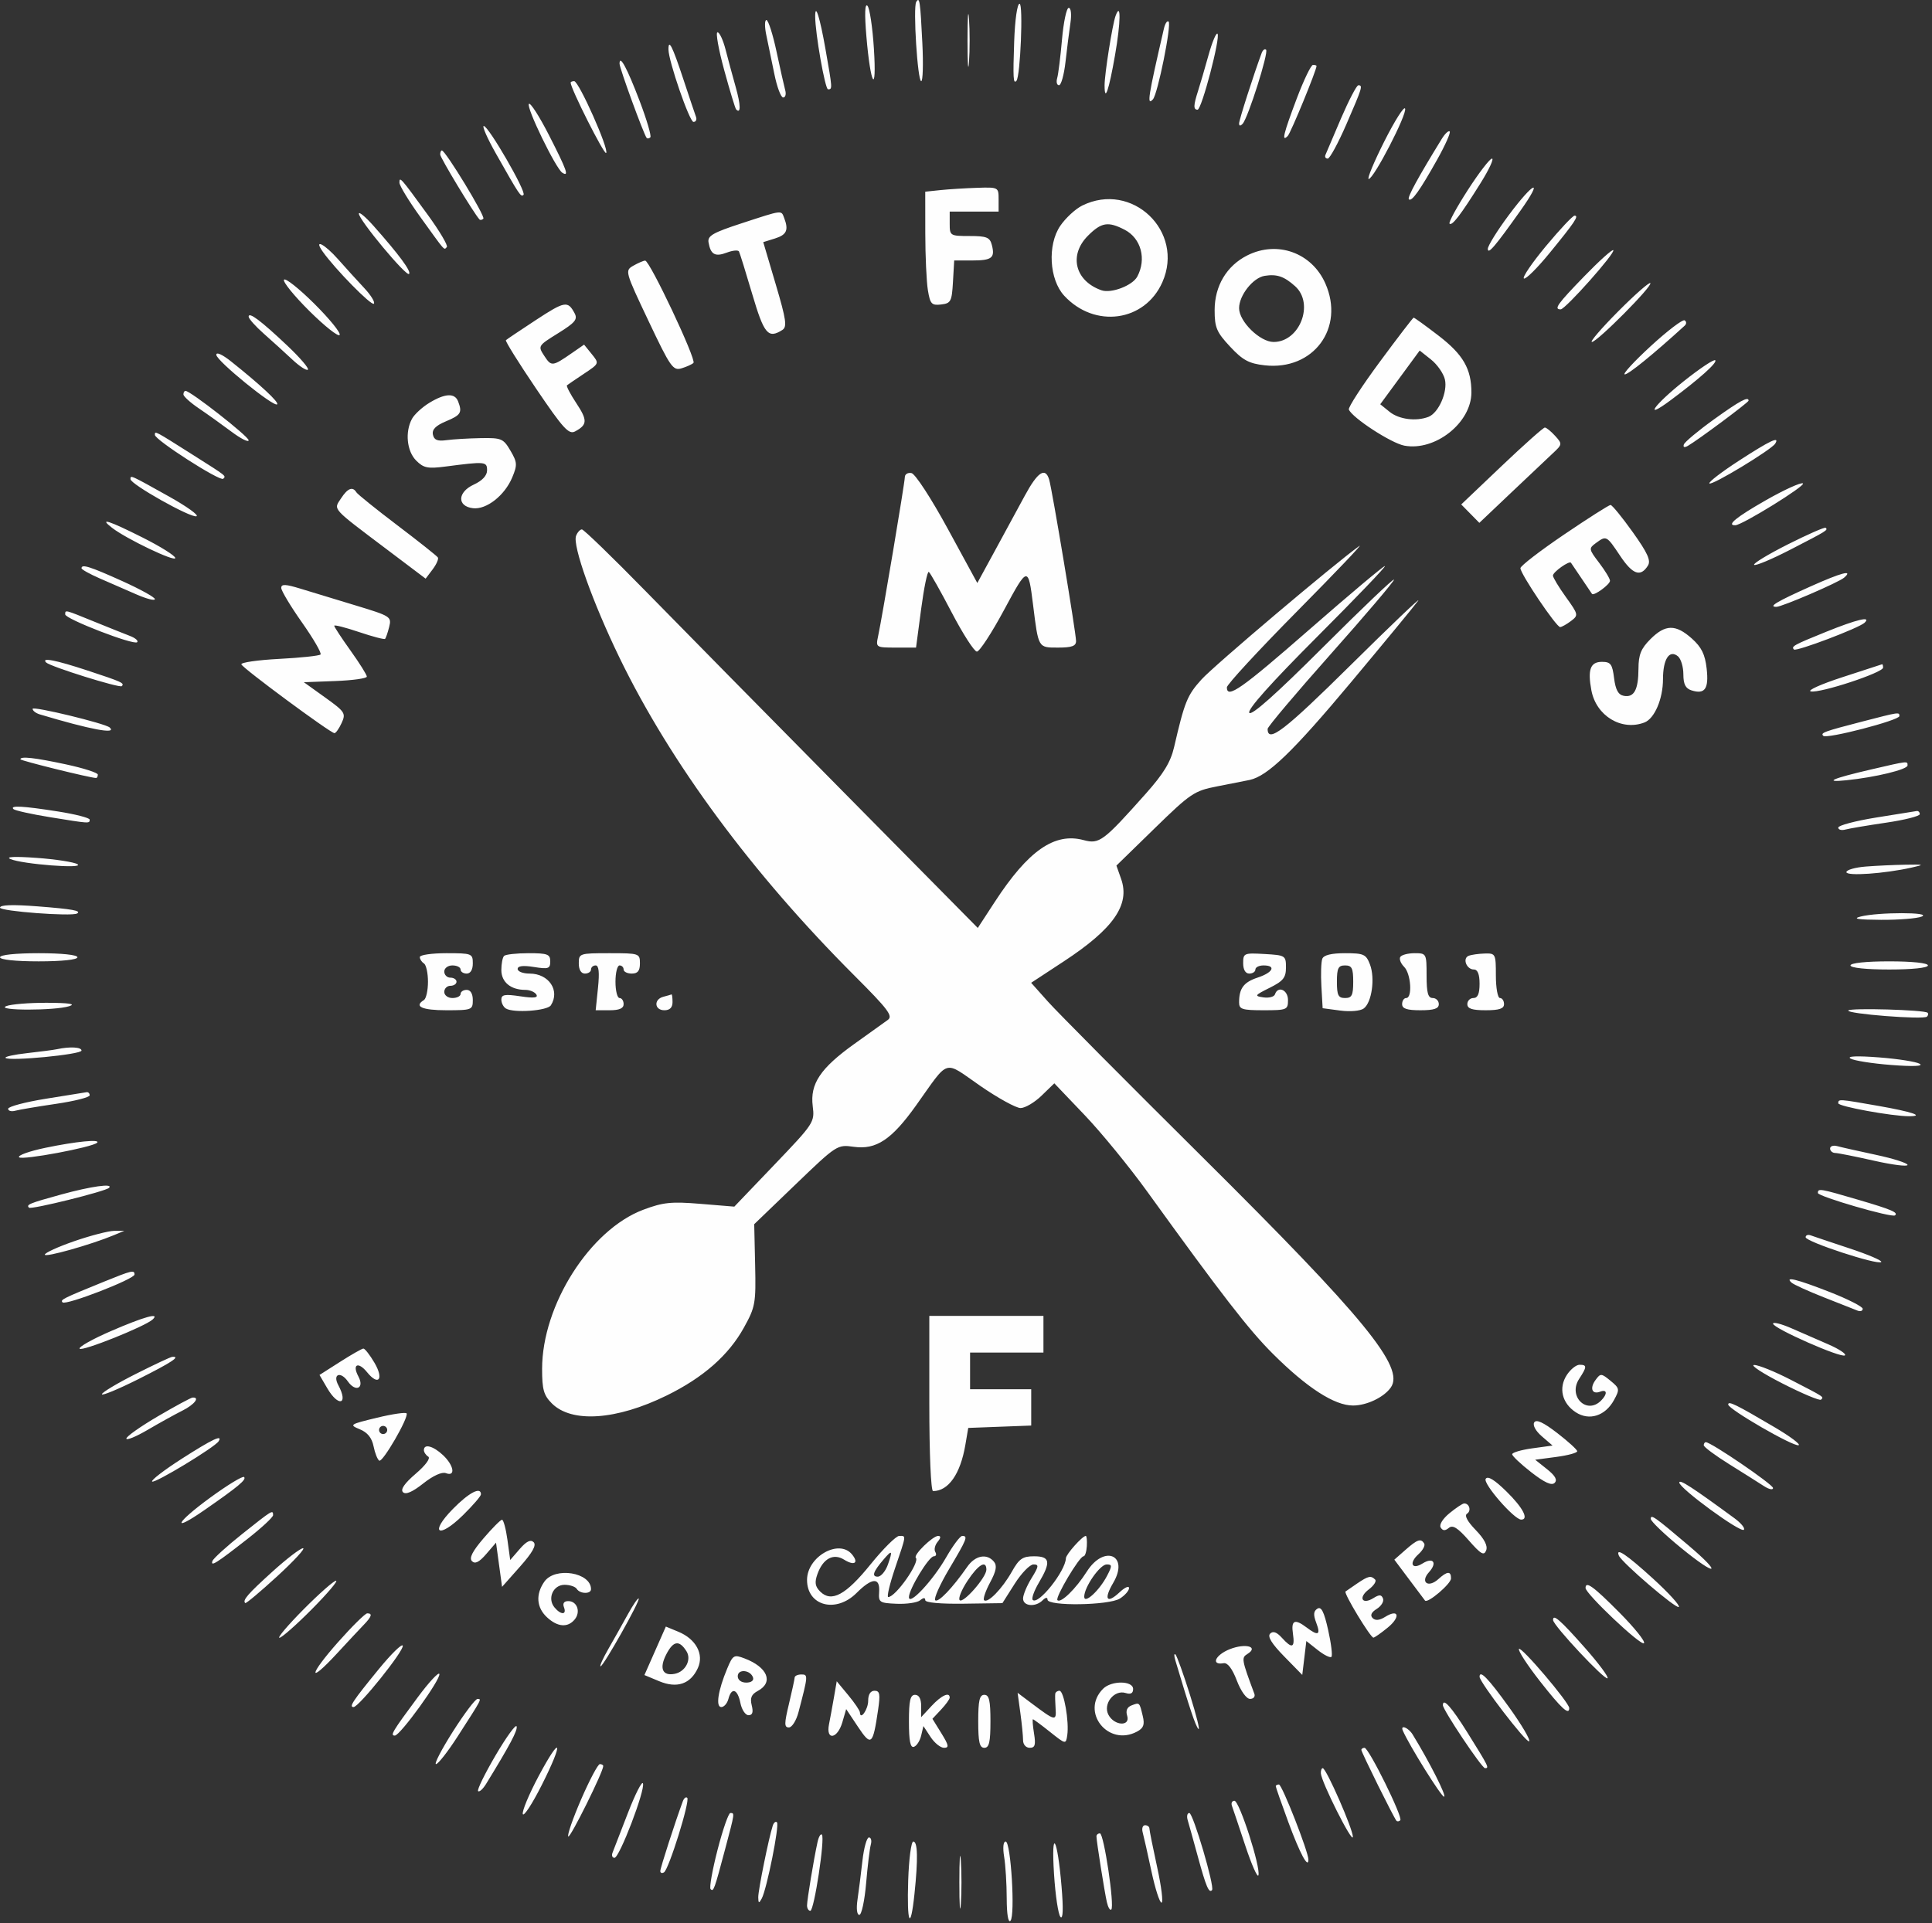 <?xml version="1.0" encoding="UTF-8"?> <svg xmlns="http://www.w3.org/2000/svg" width="474" height="472" viewBox="0 0 474 472" fill="none"><rect x="0" y="0" width="474" height="472" fill="#333333" stroke="none"/> <path fill-rule="evenodd" clip-rule="evenodd" d="M224.788 0.47C223.975 1.806 225.116 19.921 226.013 19.921C226.418 19.921 226.544 15.758 226.294 10.671C225.779 0.2 225.618 -0.894 224.788 0.47ZM237.37 9.921C237.37 15.696 237.535 18.059 237.737 15.171C237.939 12.284 237.939 7.559 237.737 4.671C237.535 1.784 237.37 4.146 237.37 9.921ZM212.562 8.921C213.581 21.035 215.144 23.58 214.403 11.921C214.071 6.696 213.36 1.971 212.823 1.421C212.187 0.77 212.096 3.386 212.562 8.921ZM248.821 10.171C248.508 19.161 248.597 20.705 249.373 19.838C250.343 18.755 251.072 0.921 250.146 0.921C249.569 0.921 249.005 4.859 248.821 10.171ZM260.555 9.671C260.181 13.934 259.648 18.209 259.37 19.171C259.092 20.133 259.294 20.921 259.817 20.921C260.341 20.921 261.06 18.334 261.414 15.171C261.768 12.008 262.31 7.734 262.617 5.671C262.936 3.53 262.759 1.921 262.205 1.921C261.672 1.921 260.929 5.408 260.555 9.671ZM199.999 4.004C199.995 8.124 202.423 21.921 203.152 21.921C204.254 21.921 204.251 21.861 202.52 12.025C201.156 4.274 200.002 0.603 199.999 4.004ZM273.688 3.921C272.911 6.061 271 18.146 271 20.92C271 25.264 272.044 22.243 273.576 13.465C274.979 5.428 275.04 0.197 273.688 3.921ZM188.019 8.671C188.463 10.734 189.347 15.008 189.984 18.171C190.621 21.334 191.59 23.921 192.138 23.921C192.686 23.921 192.918 23.133 192.653 22.171C192.388 21.209 191.427 16.934 190.517 12.671C189.608 8.408 188.492 4.921 188.038 4.921C187.584 4.921 187.576 6.609 188.019 8.671ZM285.549 7.053C281.654 23.889 281.315 26.074 282.865 24.371C284.041 23.078 287.469 6.057 286.707 5.294C286.372 4.959 285.851 5.751 285.549 7.053ZM177.667 17.171C179.057 22.258 180.376 26.609 180.597 26.838C181.784 28.065 181.746 25.779 180.505 21.385C179.735 18.655 178.614 14.508 178.014 12.171C177.414 9.834 176.522 7.921 176.031 7.921C175.541 7.921 176.277 12.084 177.667 17.171ZM296.491 13.564C295.597 16.785 294.445 20.726 293.932 22.32C292.787 25.88 292.76 26.921 293.813 26.921C294.822 26.921 299.498 9.086 298.699 8.287C298.38 7.967 297.386 10.342 296.491 13.564ZM164 12.119C164 14.954 169.162 29.921 170.139 29.921C170.73 29.921 171.007 29.359 170.754 28.671C170.5 27.984 169.065 23.709 167.565 19.171C164.978 11.35 164 9.416 164 12.119ZM309.531 13.028C307.535 18.415 304 29.453 304 30.296C304 30.939 304.326 30.967 304.876 30.371C306.205 28.929 311.29 12.877 310.627 12.214C310.308 11.896 309.815 12.262 309.531 13.028ZM152 15.636C152 16.725 157.948 33.014 158.647 33.838C158.841 34.067 159.25 34.004 159.555 33.699C159.861 33.394 158.679 29.381 156.93 24.782C153.856 16.704 152 13.26 152 15.636ZM318.133 24.221C314.864 32.883 314.363 34.967 315.936 33.371C316.682 32.614 323 17.25 323 16.194C323 16.044 322.61 15.921 322.133 15.921C321.656 15.921 319.856 19.656 318.133 24.221ZM140 20.281C140 21.722 148.225 38.03 148.708 37.547C149.502 36.752 142.018 19.921 140.871 19.921C140.392 19.921 140 20.083 140 20.281ZM329 29.067C327.075 33.538 325.35 37.585 325.167 38.059C324.983 38.533 325.245 38.921 325.749 38.921C326.253 38.921 328.315 35.121 330.332 30.477C334.244 21.471 334.413 20.916 333.25 20.929C332.837 20.934 330.925 24.596 329 29.067ZM129.763 25.491C129.013 26.242 136.381 41.42 137.973 42.404C139.684 43.462 139.088 41.789 134.664 33.123C132.335 28.559 130.13 25.125 129.763 25.491ZM339.642 34.671C337.078 39.758 335.348 43.921 335.797 43.921C337.026 43.921 345.222 28.08 344.73 26.656C344.496 25.977 342.206 29.584 339.642 34.671ZM121.674 37.691C127.481 47.964 127.805 48.449 128.443 47.811C129.179 47.076 119.847 30.921 118.687 30.921C118.225 30.921 119.569 33.967 121.674 37.691ZM353.723 34.084C347.829 43.668 345.215 48.469 345.653 48.907C346.333 49.587 348.355 46.748 352.64 39.095C354.588 35.616 355.952 32.54 355.671 32.259C355.39 31.978 354.513 32.799 353.723 34.084ZM108 37.911C108 38.703 116.17 52.223 117.625 53.838C117.831 54.067 118.264 53.99 118.587 53.668C119.135 53.119 109.285 36.921 108.404 36.921C108.182 36.921 108 37.366 108 37.911ZM360.105 46.65C357.366 50.901 355.352 54.607 355.631 54.885C356.253 55.508 358.361 52.754 363.253 44.926C365.318 41.623 366.575 38.921 366.046 38.921C365.518 38.921 362.845 42.399 360.105 46.65ZM98 44.831C98 45.552 100.315 49.354 103.145 53.281C109.446 62.024 108.876 61.378 109.625 60.629C109.969 60.285 107.863 56.723 104.946 52.712C98.244 43.501 98 43.224 98 44.831ZM230.75 46.649L227 47.042L227.011 57.231C227.017 62.836 227.305 69.132 227.65 71.224C228.209 74.606 228.568 74.993 230.889 74.724C233.288 74.446 233.525 73.995 233.802 69.171L234.105 63.921H238.493C243.366 63.921 244.17 63.286 243.335 60.095C242.849 58.237 242.056 57.921 237.883 57.921C233.124 57.921 233 57.845 233 54.921V51.921H239H245V48.921C245 45.947 244.954 45.922 239.75 46.089C236.863 46.182 232.813 46.434 230.75 46.649ZM370.137 52.83C367.312 56.63 365.01 60.342 365.022 61.08C365.047 62.544 366.803 60.485 373.052 51.671C378.835 43.512 376.324 44.511 370.137 52.83ZM265.5 50.454C263.85 51.273 261.432 53.51 260.126 55.425C256.947 60.088 257.422 68.587 261.083 72.558C268.559 80.665 280.876 78.977 285.176 69.255C290.693 56.784 277.724 44.392 265.5 50.454ZM88.043 52.421C87.984 53.881 99.663 67.925 100.358 67.23C100.963 66.625 97.884 62.458 91.635 55.421C89.682 53.221 88.065 51.871 88.043 52.421ZM182 54.781C174.871 57.109 173.554 57.868 173.834 59.489C174.348 62.47 175.442 63.084 178.302 61.996C179.747 61.447 181.098 61.318 181.303 61.709C181.509 62.101 182.972 66.809 184.555 72.171C187.457 82.006 188.448 83.189 191.934 80.983C193.147 80.215 192.897 78.484 190.312 69.748L187.256 59.421L190.128 58.526C193.003 57.631 193.529 56.464 192.393 53.503C191.636 51.531 192.15 51.468 182 54.781ZM379.29 60.387C375.875 64.493 373.438 68.074 373.876 68.344C374.313 68.615 377.138 65.817 380.152 62.128C386.41 54.471 387.446 52.921 386.309 52.921C385.864 52.921 382.705 56.281 379.29 60.387ZM275.928 56.384C279.956 58.467 281.329 63.57 279.021 67.882C277.843 70.084 272.615 72.073 270.222 71.23C263.728 68.941 262.165 62.602 266.923 57.844C270.219 54.549 271.863 54.282 275.928 56.384ZM79.193 61.77C82.205 66.031 91.132 75.123 91.723 74.532C92.075 74.179 91 72.435 89.334 70.656C87.667 68.877 84.813 65.734 82.991 63.671C79.596 59.827 76.848 58.451 79.193 61.77ZM306.02 62.673C300.955 65.217 298 70.168 298 76.108C298 80.386 298.474 81.507 301.787 85.059C304.902 88.398 306.408 89.213 310.271 89.648C322.223 90.995 330.002 80.497 325.161 69.552C321.826 62.012 313.377 58.976 306.02 62.673ZM388.673 67.815C382.076 74.618 381.148 75.921 382.897 75.921C384.05 75.921 396.416 62.004 395.806 61.394C395.553 61.141 392.343 64.03 388.673 67.815ZM155.38 65.206C153.288 66.405 153.336 66.582 159.1 78.748C164.492 90.132 165.114 91.022 167.22 90.386C168.474 90.006 169.786 89.409 170.135 89.059C170.905 88.285 159.396 63.906 158.285 63.956C157.853 63.976 156.546 64.538 155.38 65.206ZM317.75 70.244C322.511 74.53 318.884 83.921 312.469 83.921C309.122 83.921 304 78.908 304 75.633C304 72.479 307.413 68.156 310.27 67.693C313.258 67.209 315.061 67.824 317.75 70.244ZM69.671 68.644C69.356 69.154 72.171 72.621 75.927 76.348C79.683 80.076 83.014 82.708 83.329 82.198C83.644 81.688 80.829 78.221 77.073 74.494C73.317 70.766 69.986 68.134 69.671 68.644ZM396.971 76.45C392.889 80.559 390.001 83.921 390.552 83.921C391.856 83.921 405.545 70.133 404.891 69.479C404.616 69.204 401.052 72.341 396.971 76.45ZM131.429 78.567C127.618 81.066 124.327 83.278 124.116 83.483C123.904 83.688 127.233 89.026 131.513 95.345C138.18 105.189 139.552 106.696 141.092 105.872C144.127 104.247 144.175 103.142 141.391 98.936C139.915 96.705 138.886 94.734 139.104 94.555C139.322 94.376 141.199 93.098 143.275 91.716C147.049 89.203 147.049 89.203 145.174 86.888L143.299 84.572L140.399 86.583C135.536 89.955 135.273 89.986 133.574 87.393C131.937 84.896 131.955 84.866 136.931 81.773C141.133 79.161 141.777 78.373 140.961 76.848C139.306 73.755 138.564 73.889 131.429 78.567ZM61 77.704C61 78.196 62.688 80.09 64.75 81.912C66.813 83.734 69.956 86.588 71.735 88.255C73.514 89.921 75.227 91.027 75.542 90.713C75.856 90.398 73.593 87.758 70.513 84.844C64.024 78.708 61 76.438 61 77.704ZM338.525 88.789C334.139 94.727 330.721 99.998 330.929 100.503C331.776 102.551 341.313 108.757 344.544 109.363C352.109 110.782 360.987 103.743 360.996 96.32C361.003 90.537 358.974 87.018 352.97 82.398C349.77 79.936 347.005 77.937 346.826 77.956C346.647 77.976 342.911 82.85 338.525 88.789ZM404.975 84.957C400.864 88.74 398.006 91.854 398.624 91.877C399.519 91.912 405.627 86.945 413.337 79.91C413.798 79.49 413.786 78.907 413.312 78.614C412.838 78.321 409.086 81.175 404.975 84.957ZM53.071 87.087C53.15 88.578 67.214 100.011 68 99.223C68.497 98.724 63.919 94.46 56.75 88.743C54.534 86.976 53.029 86.299 53.071 87.087ZM354.489 93.098C355.219 96.162 352.947 101.344 350.455 102.3C347.414 103.467 343.224 102.923 340.927 101.063L338.632 99.205L343.471 92.615L348.309 86.025L351.08 88.223C352.604 89.432 354.138 91.626 354.489 93.098ZM413.129 93.526C405.769 99.389 403.037 103.295 409.818 98.258C416.908 92.991 421.392 88.979 420.823 88.411C420.512 88.1 417.05 90.402 413.129 93.526ZM45 96.788C45 97.265 46.688 98.796 48.75 100.191C50.813 101.586 54.412 104.159 56.75 105.91C59.088 107.661 61 108.623 61 108.047C61 107.099 46.72 95.921 45.51 95.921C45.229 95.921 45 96.311 45 96.788ZM105.314 98.871C103.561 99.94 101.649 101.708 101.064 102.802C99.331 106.04 99.813 110.734 102.116 113.037C103.939 114.86 104.944 115.06 109.366 114.483C119.062 113.218 119.5 113.258 119.5 115.421C119.5 116.705 118.333 117.958 116.241 118.921C112.209 120.776 112.098 124.258 116.055 124.719C119.347 125.102 123.823 121.589 125.667 117.175C126.954 114.096 126.911 113.455 125.233 110.593C123.492 107.622 123.029 107.427 117.937 107.518C114.947 107.571 111.168 107.796 109.539 108.018C107.312 108.321 106.488 107.983 106.212 106.652C105.954 105.404 106.9 104.443 109.423 103.389C113.085 101.859 113.45 101.258 112.393 98.503C111.582 96.389 109.18 96.514 105.314 98.871ZM420.473 102.938C416.638 105.698 413.329 108.46 413.12 109.077C412.884 109.777 413.26 109.9 414.12 109.405C416.593 107.98 429 98.743 429 98.326C429 97.193 426.813 98.375 420.473 102.938ZM368.419 114.357L358.5 123.793L360.723 126.052L362.946 128.311L370.723 120.93C375 116.869 379.598 112.524 380.939 111.272C383.321 109.051 383.335 108.949 381.534 106.959C380.52 105.838 379.386 104.921 379.014 104.921C378.643 104.921 373.875 109.167 368.419 114.357ZM38 106.729C38 107.947 54.019 118.235 54.761 117.493C55.493 116.762 55.726 116.947 47.5 111.736C37.797 105.59 38 105.697 38 106.729ZM426.675 113.033C422.371 115.822 419.091 118.345 419.386 118.64C419.976 119.231 434.599 110.379 435.534 108.865C436.717 106.952 434.312 108.083 426.675 113.033ZM221.992 117.098C221.983 118.461 216.471 151.269 215.427 156.171C214.85 158.88 214.916 158.921 219.792 158.921H224.743L225.997 149.44C226.688 144.225 227.533 140.135 227.876 140.351C228.219 140.566 230.75 145.051 233.5 150.317C236.25 155.583 239.026 159.898 239.669 159.906C240.312 159.914 243.295 155.347 246.3 149.758C252.138 138.894 252.266 138.87 253.454 148.421C254.783 159.109 254.674 158.921 259.579 158.921C262.961 158.921 264 158.546 264 157.324C264 155.344 258.127 120.075 257.397 117.671C256.452 114.559 254.567 115.82 251.404 121.683C249.701 124.839 246.388 130.943 244.042 135.247L239.776 143.074L232.518 129.747C228.469 122.312 224.54 116.278 223.63 116.098C222.734 115.92 221.996 116.37 221.992 117.098ZM32.012 117.588C32.031 118.843 46.809 127.151 48.199 126.688C48.863 126.467 45.837 124.291 41.475 121.853C31.905 116.505 31.997 116.547 32.012 117.588ZM433.255 122.751C425.978 126.898 423.454 128.966 425.75 128.899C427.461 128.85 443.154 119.134 442.338 118.63C441.849 118.328 437.762 120.182 433.255 122.751ZM83.664 122.311C81.801 125.155 81.173 124.458 94.964 134.864L104.427 142.006L106.136 139.741C107.075 138.496 107.657 137.175 107.429 136.806C107.201 136.437 102.733 132.889 97.5 128.921C92.267 124.953 87.737 121.305 87.434 120.814C86.512 119.323 85.309 119.8 83.664 122.311ZM383.744 131.171C377.861 135.159 373.036 138.876 373.024 139.432C372.992 140.792 381.849 153.929 382.771 153.889C383.172 153.872 384.367 153.201 385.427 152.4C387.3 150.983 387.265 150.818 384.177 146.518C382.43 144.085 381 141.713 381 141.248C381 140.381 385.013 137.526 385.421 138.102C385.546 138.277 386.706 139.996 388 141.921C389.294 143.846 390.454 145.565 390.579 145.74C391.007 146.344 395 143.44 395 142.525C395 142.022 393.802 140.039 392.338 138.12C389.785 134.773 389.752 134.575 391.529 133.276C394.116 131.384 394.151 131.403 397.5 136.42C400.558 141.001 402.491 141.682 404.297 138.816C405.081 137.57 404.245 135.721 400.566 130.566C397.958 126.911 395.513 123.921 395.133 123.921C394.753 123.921 389.628 127.183 383.744 131.171ZM27.5 129.535C31.005 132.251 43 137.985 43 136.945C43 136.394 39.41 134.138 35.022 131.932C26.669 127.732 24.13 126.923 27.5 129.535ZM438.646 133.586C433.777 136.04 430.048 138.302 430.36 138.614C430.672 138.926 434.656 137.259 439.214 134.908C448.343 130.2 448.515 130.094 447.917 129.523C447.688 129.304 443.516 131.133 438.646 133.586ZM141.331 131.502C140.426 133.859 145.415 147.851 151.998 161.421C164.541 187.277 184.526 214.319 209.686 239.479C217.916 247.708 219.142 249.341 217.813 250.296C216.951 250.915 213.257 253.563 209.603 256.18C201.27 262.15 198.71 265.978 199.395 271.445C199.89 275.394 199.717 275.66 190.029 285.791L180.158 296.114L171.829 295.428C164.685 294.84 162.692 295.047 157.823 296.876C144.753 301.788 133 320.282 133 335.935C133 341.008 133.395 342.406 135.388 344.4C140.265 349.276 151.229 348.522 163.57 342.461C172.549 338.052 178.767 332.58 182.528 325.776C185.316 320.733 185.476 319.839 185.265 310.421L185.041 300.421L195.212 290.638C205.282 280.953 205.423 280.862 209.442 281.428C214.957 282.206 218.744 279.697 224.741 271.291C233.059 259.631 231.362 260.157 240.433 266.433C244.796 269.451 249.275 271.921 250.386 271.921C251.496 271.921 253.814 270.555 255.536 268.886L258.668 265.851L266.095 273.636C270.181 277.918 277.095 286.371 281.461 292.421C299.806 317.842 306.396 326.353 312.281 332.222C320.651 340.57 327.39 344.921 331.949 344.921C335.324 344.921 339.556 342.897 341.235 340.479C344.668 335.535 334.803 323.476 294.967 283.921C276.411 265.496 259.374 248.342 257.107 245.802L252.986 241.182L261.031 235.9C273.194 227.915 277.288 222.021 275.061 215.702L273.904 212.421L283.281 203.278C292.097 194.68 293.01 194.066 298.578 192.988C301.835 192.358 305.427 191.648 306.561 191.41C310.987 190.482 317.218 184.474 331.571 167.297C339.787 157.465 347.152 148.521 347.938 147.421C348.724 146.321 341.235 153.466 331.295 163.299C315.117 179.304 311 182.463 311 178.871C311 178.359 317.975 170.092 326.5 160.5C335.025 150.909 342 142.697 342 142.252C342 141.807 334.183 149.25 324.628 158.793C313.011 170.396 307.005 175.739 306.5 174.921C306.008 174.126 311.816 167.619 323.111 156.31C332.663 146.746 340.158 138.921 339.766 138.921C339.374 138.921 331.075 145.896 321.324 154.421C304.543 169.091 301 171.577 301 168.681C301 168 308.762 159.592 318.25 149.998C327.738 140.403 334.6 133.198 333.5 133.986C327.281 138.441 297.868 163.325 294.774 166.749C291.274 170.623 290.63 172.213 288.058 183.331C287.201 187.037 285.483 189.857 281.055 194.831C270.683 206.481 269.709 207.208 265.864 206.167C258.735 204.238 252.264 208.737 244.063 221.324L239.892 227.725L206.651 194.073C188.368 175.565 166.699 153.558 158.497 145.171C150.295 136.784 143.214 129.921 142.761 129.921C142.308 129.921 141.664 130.632 141.331 131.502ZM20 139.457C20 139.751 22.025 140.876 24.5 141.957C26.975 143.037 31.025 144.805 33.5 145.885C35.975 146.966 38 147.48 38 147.029C38 146.577 34.362 144.568 29.916 142.564C22.013 139.003 20 138.372 20 139.457ZM444.251 143.892C435.883 147.639 433.734 148.921 435.825 148.921C437.196 148.921 451.085 142.937 452.433 141.765C454.774 139.732 451.839 140.494 444.251 143.892ZM69 144.275C69 144.967 71.299 148.797 74.109 152.785C76.919 156.773 78.957 160.298 78.638 160.617C78.319 160.936 73.753 161.422 68.492 161.697C63.23 161.972 59.055 162.575 59.213 163.037C59.538 163.989 81.093 179.921 82.055 179.921C82.398 179.921 83.194 178.79 83.824 177.408C84.897 175.052 84.643 174.662 79.759 171.158L74.549 167.421L82.275 167.129C86.524 166.968 90 166.479 90 166.042C90 165.604 88.2 162.733 86 159.661C83.8 156.588 82 153.845 82 153.563C82 153.282 84.725 153.972 88.056 155.097C91.387 156.222 94.275 156.979 94.475 156.78C94.674 156.58 95.128 155.259 95.483 153.843C96.108 151.354 95.839 151.181 87.315 148.598C82.467 147.129 76.362 145.272 73.75 144.472C70.037 143.334 69 143.291 69 144.275ZM16 150.778C16 151.9 32.846 158.408 33.656 157.599C33.998 157.257 33.202 156.566 31.889 156.064C30.575 155.561 26.61 153.974 23.078 152.536C15.804 149.574 16 149.623 16 150.778ZM448 155.059C440.07 158.267 439.388 158.643 440.136 159.391C440.701 159.956 456.099 154.12 457.45 152.829C459.229 151.129 455.594 151.987 448 155.059ZM404.923 156.844C402.601 159.166 401.997 160.657 401.985 164.094C401.966 169.286 400.909 171.241 398.38 170.76C397.025 170.502 396.36 169.288 396 166.411C395.568 162.962 395.163 162.421 393.014 162.421C390.183 162.421 389.479 164.328 390.432 169.409C391.609 175.686 397.833 179.457 403.455 177.3C405.929 176.35 408 171.507 408 166.671C408 161.733 409.579 159.326 411.676 161.067C412.404 161.671 413 163.655 413 165.476C413 167.903 413.531 168.955 414.991 169.418C418.29 170.465 419.275 169.051 418.714 164.073C418.319 160.576 417.457 158.825 415.083 156.703C411.111 153.155 408.577 153.19 404.923 156.844ZM11.325 162.579C12.328 163.583 29.347 168.907 29.873 168.382C30.61 167.644 29.936 167.337 21.497 164.557C13.658 161.975 10.012 161.266 11.325 162.579ZM452 166.193C446.775 167.888 443.295 169.455 444.267 169.675C446.495 170.178 462 165.076 462 163.839C462 163.334 461.887 162.964 461.75 163.016C461.613 163.068 457.225 164.498 452 166.193ZM8 173.953C8 174.411 8.788 175.022 9.75 175.311C22.197 179.043 28.795 180.281 26.917 178.533C25.851 177.541 8 173.22 8 173.953ZM457 177.046C447.438 179.523 446.582 179.836 447.33 180.584C448.154 181.408 466 176.771 466 175.734C466 174.712 466.018 174.71 457 177.046ZM5 186.331C5 186.67 22.205 190.921 23.576 190.921C23.809 190.921 24 190.548 24 190.091C24 189.635 20.502 188.51 16.227 187.591C8.522 185.936 5 185.54 5 186.331ZM459 188.842C449.555 191.032 447.184 192.074 453 191.478C460.135 190.748 468 188.839 468 187.838C468 186.724 468.25 186.697 459 188.842ZM3.3 198.554C3.648 198.902 7.661 199.793 12.217 200.534C22.069 202.136 22 202.132 22 201.142C22 200.713 18.509 199.813 14.242 199.142C5.602 197.782 2.354 197.608 3.3 198.554ZM460.25 200.637C455.163 201.46 451 202.566 451 203.095C451 203.623 451.788 203.841 452.75 203.578C453.712 203.315 458.212 202.554 462.75 201.888C467.288 201.222 471 200.282 471 199.799C471 199.316 470.663 198.97 470.25 199.031C469.837 199.091 465.337 199.814 460.25 200.637ZM2.558 210.814C5.464 212.085 20.908 213.275 19 212.081C18.175 211.565 13.675 210.866 9 210.528C3.637 210.141 1.259 210.247 2.558 210.814ZM457.75 212.656C455.137 212.862 453 213.478 453 214.025C453 215.055 462.349 214.403 469 212.908C472.257 212.176 472.153 212.127 467.5 212.202C464.75 212.246 460.363 212.45 457.75 212.656ZM0 222.744C0 223.626 17.613 224.955 18.917 224.171C20.034 223.5 17.738 223.085 9.25 222.427C3.078 221.948 0 222.053 0 222.744ZM456.5 224.921C454.359 225.466 455.792 225.698 461.5 225.732C465.9 225.759 470.4 225.394 471.5 224.921C474.048 223.826 460.804 223.826 456.5 224.921ZM0 234.921C0 235.517 3.833 235.921 9.5 235.921C15.167 235.921 19 235.517 19 234.921C19 234.325 15.167 233.921 9.5 233.921C3.833 233.921 0 234.325 0 234.921ZM103 234.862C103 235.38 103.45 236.081 104 236.421C104.55 236.761 105 238.786 105 240.921C105 243.056 104.55 245.081 104 245.421C101.474 246.982 103.539 247.921 109.5 247.921C115.767 247.921 116 247.831 116 245.421C116 243.865 115.433 242.921 114.5 242.921C113.675 242.921 113 243.371 113 243.921C113 244.471 112.1 244.921 111 244.921C109.889 244.921 109 244.254 109 243.421C109 242.596 109.675 241.921 110.5 241.921C111.325 241.921 112 241.471 112 240.921C112 240.371 111.325 239.921 110.5 239.921C109.675 239.921 109 239.246 109 238.421C109 237.588 109.889 236.921 111 236.921C112.1 236.921 113 237.371 113 237.921C113 238.471 113.675 238.921 114.5 238.921C115.433 238.921 116 237.977 116 236.421C116 234.011 115.767 233.921 109.5 233.921C105.925 233.921 103 234.344 103 234.862ZM123.667 234.588C123.3 234.954 123 236.514 123 238.052C123 241.014 125.302 242.921 128.875 242.921C129.979 242.921 131.198 243.432 131.583 244.056C132.09 244.876 130.997 244.998 127.642 244.495C123.87 243.929 123 244.08 123 245.301C123 246.127 123.498 247.111 124.106 247.487C125.989 248.65 134.294 248.062 135.155 246.704C137.452 243.085 134.656 238.921 129.929 238.921C128.318 238.921 127 238.413 127 237.793C127 237.037 128.32 236.876 131 237.305C134.553 237.873 135 237.72 135 235.933C135 234.169 134.344 233.921 129.667 233.921C126.733 233.921 124.033 234.221 123.667 234.588ZM142 236.421C142 237.977 142.567 238.921 143.5 238.921C144.325 238.921 145 238.471 145 237.921C145 237.371 145.513 236.921 146.14 236.921C146.924 236.921 147.102 238.639 146.712 242.421L146.145 247.921H149.572C151.952 247.921 153 247.463 153 246.421C153 245.596 152.55 244.921 152 244.921C151.45 244.921 151 243.121 151 240.921C151 238.721 151.45 236.921 152 236.921C152.55 236.921 153 237.371 153 237.921C153 238.471 153.9 238.921 155 238.921C156.467 238.921 157 238.254 157 236.421C157 233.977 156.833 233.921 149.5 233.921C142.167 233.921 142 233.977 142 236.421ZM305 236.369C305 237.971 305.558 238.921 306.5 238.921C307.325 238.921 308 238.471 308 237.921C308 237.371 308.9 236.921 310 236.921C313.157 236.921 312.333 238.656 308.588 239.892C305.129 241.033 304 242.537 304 246.003C304 247.681 304.752 247.921 310 247.921C315.733 247.921 316 247.81 316 245.421C316 242.921 313.528 241.837 312.801 244.019C312.599 244.623 311.324 244.957 309.967 244.761C307.684 244.431 307.799 244.255 311.5 242.413C314.835 240.752 315.5 239.922 315.5 237.421C315.5 234.507 315.349 234.412 310.25 234.119C305.209 233.829 305 233.918 305 236.369ZM324.412 235.29C324.123 236.043 324.024 239.081 324.193 242.04L324.5 247.421L328.8 247.995C331.248 248.322 333.734 248.105 334.573 247.492C336.559 246.039 337.406 240.057 336.106 236.671C335.146 234.173 334.586 233.921 329.993 233.921C326.636 233.921 324.761 234.381 324.412 235.29ZM343.55 234.84C343.237 235.346 343.661 236.439 344.491 237.269C346.17 238.948 346.567 244.921 345 244.921C344.45 244.921 344 245.596 344 246.421C344 247.532 345.167 247.921 348.5 247.921C351.833 247.921 353 247.532 353 246.421C353 245.596 352.325 244.921 351.5 244.921C350.348 244.921 350 243.643 350 239.421C350 234.001 349.957 233.921 347.059 233.921C345.441 233.921 343.862 234.335 343.55 234.84ZM360.306 234.565C358.748 235.199 359.803 237.921 361.607 237.921C362.532 237.921 363 239.096 363 241.421C363 243.865 362.548 244.921 361.5 244.921C360.675 244.921 360 245.596 360 246.421C360 247.532 361.167 247.921 364.5 247.921C367.833 247.921 369 247.532 369 246.421C369 245.596 368.55 244.921 368 244.921C367.45 244.921 367 242.446 367 239.421C367 234.069 366.926 233.923 364.25 234C362.738 234.043 360.963 234.297 360.306 234.565ZM454 236.921C454 237.517 457.833 237.921 463.5 237.921C469.167 237.921 473 237.517 473 236.921C473 236.325 469.167 235.921 463.5 235.921C457.833 235.921 454 236.325 454 236.921ZM332 240.921C332 244.254 331.667 244.921 330 244.921C328.333 244.921 328 244.254 328 240.921C328 237.588 328.333 236.921 330 236.921C331.667 236.921 332 237.588 332 240.921ZM162.75 244.61C160.337 245.241 160.539 247.921 163 247.921C164.333 247.921 165 247.254 165 245.921C165 244.821 164.887 243.973 164.75 244.037C164.613 244.101 163.713 244.359 162.75 244.61ZM1.5 246.921C-1.106 248.041 13.503 248.041 17 246.921C18.705 246.375 16.956 246.111 11.5 246.091C7.1 246.075 2.6 246.448 1.5 246.921ZM453.464 247.979C452.957 248.799 471.968 250.287 472.766 249.489C473.078 249.176 473.146 248.747 472.917 248.533C472.149 247.819 453.885 247.298 453.464 247.979ZM14 257.475C13.175 257.653 9.875 258.088 6.666 258.442C3.457 258.796 1.069 259.324 1.36 259.614C2.237 260.492 20 258.777 20 257.815C20 256.957 17.158 256.796 14 257.475ZM454 259.77C454.825 260.281 459.325 260.993 464 261.351C469.382 261.764 471.95 261.661 471 261.072C470.175 260.561 465.675 259.849 461 259.491C455.618 259.078 453.05 259.181 454 259.77ZM11.25 269.637C6.163 270.46 2 271.566 2 272.095C2 272.623 2.788 272.841 3.75 272.578C4.713 272.315 9.212 271.554 13.75 270.888C18.288 270.222 22 269.282 22 268.799C22 268.316 21.663 267.97 21.25 268.031C20.837 268.091 16.337 268.814 11.25 269.637ZM451 270.748C451 271.525 464.238 273.942 468.417 273.928C472.275 273.914 469.084 272.842 460.896 271.401C451.083 269.674 451 269.669 451 270.748ZM11.184 281.667C7.161 282.505 4.238 283.559 4.689 284.01C5.455 284.776 22.706 281.548 23.824 280.43C24.738 279.517 18.657 280.112 11.184 281.667ZM449 281.854C449 282.441 449.563 282.933 450.25 282.947C450.938 282.961 455.212 283.812 459.75 284.838C464.288 285.865 468 286.334 468 285.881C468 285.428 464.512 284.313 460.25 283.404C455.988 282.494 451.712 281.533 450.75 281.268C449.788 281.003 449 281.267 449 281.854ZM15 293.14C7.186 295.292 6.371 295.626 7.117 296.371C7.64 296.895 25.881 292.374 26.749 291.505C27.91 290.344 22.343 291.119 15 293.14ZM446 292.765C446 293.619 464.146 298.892 464.917 298.262C465.782 297.554 464.066 296.824 455.904 294.429C446.472 291.661 446 291.582 446 292.765ZM18.25 304.583C14.262 305.961 11 307.451 11 307.896C11 308.651 22.423 305.424 28 303.093L30.5 302.048L28 302.063C26.625 302.072 22.237 303.206 18.25 304.583ZM443 303.626C443 304.729 460.717 310.538 461.547 309.707C461.866 309.388 458.386 307.89 453.813 306.378C449.241 304.865 444.938 303.421 444.25 303.167C443.563 302.914 443 303.121 443 303.626ZM25.5 314.536C15.327 318.675 14.723 318.977 15.354 319.608C16.157 320.411 33 313.892 33 312.778C33 311.597 32.352 311.749 25.5 314.536ZM439.55 314.772C440.072 315.24 443.65 316.865 447.5 318.384C451.35 319.902 455.063 321.367 455.75 321.64C456.438 321.912 457 321.707 457 321.184C457 320.662 453.371 318.814 448.936 317.077C440.847 313.911 437.736 313.147 439.55 314.772ZM27.274 326.631C22.75 328.588 19.266 330.543 19.533 330.975C20.015 331.754 35.627 325.508 37.45 323.807C39.364 322.021 35.364 323.131 27.274 326.631ZM228 344.421C228 356.811 228.389 365.921 228.918 365.921C232.689 365.921 235.629 361.717 236.84 354.595L237.55 350.421L245.275 350.129L253 349.837V345.379V340.921H245.5H238V336.421V331.921H247H256V327.421V322.921H242H228V344.421ZM435 324.827C435 325.971 451.854 333.401 452.647 332.607C452.997 332.257 451.194 331.06 448.642 329.946C446.089 328.832 441.975 327.037 439.5 325.957C437.025 324.876 435 324.368 435 324.827ZM83.444 334.197L78.387 337.421L80.286 340.671C83.04 345.386 85.551 344.687 82.997 339.916C81.544 337.2 83.544 336.432 85.352 339.013C87.263 341.742 89.475 340.676 87.922 337.775C86.325 334.792 87.871 334.049 90.058 336.747C92.891 340.241 94.249 338.457 91.851 334.393C90.724 332.483 89.509 330.933 89.151 330.947C88.793 330.961 86.225 332.423 83.444 334.197ZM33.25 337.202C28.712 339.492 25 341.72 25 342.153C25 342.587 29.05 340.907 34 338.421C42.1 334.353 44.443 332.807 42.25 332.98C41.837 333.012 37.788 334.912 33.25 337.202ZM384.413 337.414C382.323 340.603 383.218 344.362 386.593 346.574C389.895 348.737 393.842 347.484 395.969 343.597C397.418 340.95 397.372 340.695 395.121 338.846C392.866 336.994 392.675 336.983 391.46 338.645C389.96 340.696 390.593 342.291 392.601 341.521C394.316 340.863 394.427 342.094 392.8 343.721C389.273 347.248 384.639 342.647 387.429 338.389C389.375 335.419 389.388 334.921 387.523 334.921C386.711 334.921 385.311 336.043 384.413 337.414ZM437.354 339.535C442.223 342.016 446.461 343.794 446.77 343.484C447.487 342.767 447.767 342.951 439.354 338.609C435.423 336.581 431.373 334.944 430.354 334.972C429.334 334.999 432.484 337.053 437.354 339.535ZM38.75 347.559C34.487 350.057 31 352.519 31 353.031C31 353.543 33.362 352.575 36.25 350.881C39.138 349.187 42.962 347.07 44.75 346.176C47.69 344.706 49.139 342.848 47.25 342.969C46.837 342.996 43.013 345.061 38.75 347.559ZM424 344.676C424 345.821 440.019 355.081 441.275 354.663C441.835 354.476 439.19 352.494 435.397 350.259C425.833 344.624 424 343.726 424 344.676ZM92.5 347.916C85.767 349.543 85.606 349.652 88.272 350.748C90.16 351.525 91.237 352.856 91.651 354.925C91.985 356.596 92.614 358.183 93.049 358.451C93.873 358.96 100.23 347.996 99.765 346.867C99.619 346.514 96.35 346.985 92.5 347.916ZM376.41 349.067C375.983 349.758 376.766 351.183 378.294 352.497L380.908 354.746L375.954 355.427C373.229 355.802 371 356.456 371 356.881C371 357.306 373.108 359.296 375.684 361.303C378.942 363.841 380.687 364.634 381.414 363.907C382.141 363.18 381.574 362.156 379.552 360.544L376.645 358.226L381.822 357.539C384.67 357.161 386.981 356.53 386.957 356.137C386.934 355.743 384.715 353.725 382.027 351.653C378.646 349.046 376.915 348.249 376.41 349.067ZM95 350.921C95 351.471 94.55 351.921 94 351.921C93.45 351.921 93 351.471 93 350.921C93 350.371 93.45 349.921 94 349.921C94.55 349.921 95 350.371 95 350.921ZM44.628 357.965C40.298 360.74 37.01 363.265 37.322 363.577C37.891 364.145 52.738 355.154 53.639 353.696C54.725 351.938 52.072 353.195 44.628 357.965ZM418 354.674C418 355.088 420.813 357.181 424.25 359.324C427.688 361.468 431.512 363.881 432.75 364.686C433.988 365.492 435 365.709 435 365.169C435 364.294 419.8 353.921 418.518 353.921C418.233 353.921 418 354.26 418 354.674ZM104 355.862C104 356.38 104.479 357.099 105.064 357.461C105.689 357.847 104.421 359.58 101.999 361.654C99.242 364.013 98.201 365.522 98.87 366.191C99.538 366.859 101.19 366.147 103.837 364.05C106.255 362.135 108.428 361.148 109.402 361.522C111.829 362.453 111.37 359.617 108.686 357.095C106.28 354.835 104 354.235 104 355.862ZM51.593 367.514C43.046 373.755 41.879 376.332 50.223 370.536C58.48 364.802 60.515 363.103 59.884 362.472C59.562 362.15 55.831 364.418 51.593 367.514ZM364.5 362.921C363.791 364.068 371.5 372.921 373.208 372.921C375.172 372.921 373.639 369.983 369.617 366.036C366.651 363.125 364.997 362.118 364.5 362.921ZM412 363.827C412 365.232 427.028 376.226 427.84 375.414C428.201 375.053 427.166 373.782 425.54 372.589C415.148 364.965 412 362.928 412 363.827ZM111.115 370.304C105.231 376.299 107.572 377.739 113.593 371.829C116.017 369.451 118 367.148 118 366.713C118 364.749 115.062 366.282 111.115 370.304ZM355.623 371.346C353.953 372.712 353.046 374.186 353.462 374.859C353.971 375.683 354.547 375.712 355.457 374.957C356.418 374.159 357.636 374.922 360.355 378.023C363.33 381.417 364.089 381.853 364.619 380.471C365.048 379.353 364.186 377.676 362.045 375.468C359.995 373.352 359.227 371.899 359.929 371.465C361.038 370.779 360.482 368.89 359.191 368.957C358.811 368.977 357.205 370.052 355.623 371.346ZM59.428 376.439C55.618 379.474 52.329 382.462 52.12 383.078C51.619 384.559 53.082 383.635 60.75 377.632C64.188 374.94 67 372.33 67 371.83C67 370.44 66.833 370.542 59.428 376.439ZM405 372.734C405 373.316 408.375 376.55 412.5 379.921C421.232 387.056 422.766 386.464 414.25 379.246C405.922 372.187 405 371.538 405 372.734ZM118.62 377.523C115.878 380.729 115.051 382.372 115.803 383.124C116.554 383.875 117.575 383.364 119.281 381.38L121.696 378.573L122.436 383.997L123.177 389.421L127.578 384.46C130.657 380.99 131.661 379.188 130.92 378.46C130.183 377.737 129.148 378.243 127.518 380.125L125.175 382.829L124.494 377.875C124.119 375.15 123.517 372.936 123.156 372.954C122.795 372.972 120.754 375.028 118.62 377.523ZM213.578 383.911C207.499 391.434 203.98 393.329 201.217 390.566C199.977 389.327 199.823 388.335 200.551 386.29C201.907 382.485 204.46 381.103 207.094 382.748C209.629 384.331 210.773 383.557 209.02 381.445C205.811 377.578 198 382.026 198 387.721C198 394.107 205.099 395.976 210.154 390.921C213.948 387.126 215.938 387.031 215.688 390.654C215.511 393.23 215.759 393.398 219.994 393.574C222.465 393.677 225.053 393.292 225.744 392.719C226.561 392.04 227 392.027 227 392.682C227 393.294 230.7 393.635 236.466 393.554L245.932 393.421L248.944 388.671C250.601 386.058 252.678 383.921 253.56 383.921C254.936 383.921 254.869 384.397 253.082 387.289C251.937 389.141 251 391.391 251 392.289C251 394.193 254.053 394.468 255.8 392.721C256.525 391.996 257 391.932 257 392.559C257 394.207 272.08 393.985 274.75 392.297C275.988 391.515 277 390.357 277 389.724C277 389.09 275.954 389.555 274.676 390.756C271.544 393.698 270.723 392.504 273.103 388.471C277.131 381.643 270.914 378.949 266.642 385.671C263.937 389.928 260.258 393.512 259.436 392.69C258.804 392.058 264.827 381.921 265.836 381.92C266.201 381.92 266.565 380.795 266.644 379.42C266.724 378.046 266.611 376.921 266.394 376.921C265.56 376.921 261.535 381.435 261.507 382.403C261.415 385.56 254.718 393.972 253.37 392.624C253.03 392.284 253.708 390.386 254.876 388.407C257.894 383.291 257.643 381.921 253.684 381.921C250.886 381.921 250.035 382.514 248.231 385.723C245.89 389.889 242.307 393.561 241.434 392.689C241.13 392.384 241.795 390.43 242.912 388.346C244.42 385.532 244.661 384.218 243.849 383.239C242.11 381.144 239.246 381.701 237.297 384.513C233.71 389.688 230.149 393.404 229.449 392.703C229.055 392.309 230.593 388.856 232.866 385.029C237.251 377.649 237.539 376.921 236.073 376.921C235.564 376.921 233.794 379.284 232.141 382.171C228.878 387.873 223 394.158 223 391.946C223 389.982 227.906 381.921 229.101 381.921C229.66 381.921 229.828 381.451 229.473 380.877C229.118 380.303 229.372 379.178 230.036 378.377C230.832 377.418 230.877 376.921 230.168 376.921C228.84 376.921 224.031 381.619 224.687 382.275C225.754 383.342 219.74 391.921 217.925 391.921C217.526 391.921 218.279 388.728 219.599 384.825C222.424 376.475 222.367 376.921 220.613 376.921C219.85 376.921 216.684 380.066 213.578 383.911ZM344.794 380.367L342.088 382.749L345.713 387.585C347.707 390.245 349.461 392.583 349.611 392.78C350.224 393.585 356 388.679 356 387.353C356 385.492 355.077 385.542 352.892 387.519C350.384 389.788 348.36 388.286 350.595 385.816C352.704 383.486 351.626 382.049 349.001 383.688C346.371 385.331 345.603 383.59 348 381.421C349.074 380.449 349.712 379.264 349.417 378.787C348.605 377.472 347.749 377.765 344.794 380.367ZM66.851 385.676C60.755 391.2 59.441 392.719 60.167 393.4C60.35 393.572 63.875 390.619 68 386.837C72.125 383.056 74.983 379.952 74.351 379.941C73.719 379.93 70.344 382.511 66.851 385.676ZM217.85 383.921C217.275 385.571 216.147 386.921 215.343 386.921C213.794 386.921 214.22 385.683 216.807 382.671C218.885 380.252 219.057 380.458 217.85 383.921ZM397.167 381.745C397.853 383.441 411.296 394.958 411.885 394.355C412.223 394.009 409.35 390.857 405.5 387.35C399.072 381.496 396.315 379.641 397.167 381.745ZM242 385.209C242 387.077 236.331 393.554 235.451 392.691C235.042 392.29 235.905 390.153 237.368 387.941C240.02 383.933 242 382.765 242 385.209ZM271.628 386.673C269.735 390.335 265.999 393.757 266.004 391.826C266.01 389.467 269.874 383.921 271.511 383.921C272.87 383.921 272.884 384.245 271.628 386.673ZM133.557 388.144C131.383 391.248 131.617 394.486 134.189 396.882C136.775 399.292 139.279 399.495 140.989 397.434C142.53 395.578 141.608 392.921 139.424 392.921C138.379 392.921 137.994 393.464 138.362 394.421C139.097 396.336 137.615 396.367 136.04 394.469C134.218 392.274 135.71 388.921 138.508 388.921C139.814 388.921 141.16 389.371 141.5 389.921C142.279 391.181 145 391.237 145 389.992C145 385.865 136.154 384.436 133.557 388.144ZM332.973 388.589C331.613 389.507 330.325 390.395 330.111 390.562C329.608 390.954 336.25 401.933 336.961 401.885C337.258 401.865 338.832 400.76 340.461 399.429C343.688 396.792 343.192 394.696 339.837 396.791C338.455 397.654 337.431 397.752 336.764 397.085C336.098 396.419 336.437 395.665 337.782 394.825C338.892 394.132 339.58 392.991 339.311 392.29C338.932 391.301 338.404 391.276 336.957 392.18C334.176 393.917 333.168 392.057 335.81 390.064C337.064 389.118 337.77 388.024 337.378 387.633C336.343 386.598 335.725 386.732 332.973 388.589ZM74.5 394.921C70.68 398.771 68.004 401.921 68.554 401.921C69.104 401.921 72.68 398.771 76.5 394.921C80.32 391.071 82.996 387.921 82.446 387.921C81.896 387.921 78.32 391.071 74.5 394.921ZM389 389.698C389 391.127 402.599 403.989 403.333 403.254C403.732 402.856 401.02 399.468 397.306 395.725C390.928 389.298 389 387.899 389 389.698ZM154.023 396.182C152.74 398.514 150.592 402.334 149.25 404.671C147.908 407.008 147.051 408.921 147.345 408.921C148.046 408.921 157.147 392.735 156.699 392.287C156.51 392.098 155.306 393.851 154.023 396.182ZM323.211 394.777C322.25 395.381 322.18 396.264 322.936 398.254C324.073 401.243 323.421 401.554 320.559 399.389C317.64 397.181 316.726 397.6 317.213 400.921C317.729 404.434 317.007 404.691 314.479 401.897C313.225 400.512 312.323 400.198 311.619 400.902C310.916 401.605 311.996 403.364 315.046 406.48L319.5 411.031L320 406.876L320.5 402.721L323.303 404.935C324.844 406.153 326.352 406.902 326.654 406.601C326.955 406.299 326.594 403.333 325.851 400.01C324.848 395.523 324.168 394.175 323.211 394.777ZM82.97 402.955C75.726 411.126 75.447 413.597 82.649 405.799C85.317 402.909 88.287 399.73 89.25 398.733C91.199 396.714 91.44 395.921 90.103 395.921C89.61 395.921 86.4 399.086 82.97 402.955ZM381.039 397.588C381.103 398.926 393.785 412.469 394.4 411.855C394.707 411.548 392.199 408.174 388.827 404.359C382.795 397.534 380.961 395.939 381.039 397.588ZM160.733 405.118L158.104 411.067L161.721 412.578C166.1 414.407 169.426 413.274 171.218 409.343C172.761 405.956 170.756 402.228 166.431 400.439L163.362 399.17L160.733 405.118ZM92.919 409.627C86.532 417.442 85.549 418.921 86.742 418.921C88.06 418.921 99.199 405.019 98.812 403.856C98.624 403.294 95.972 405.891 92.919 409.627ZM168.423 405.231C169.718 407.282 168.171 410.247 165.537 410.765C162.517 411.358 161.686 409.428 163.474 405.972C165.201 402.632 166.648 402.415 168.423 405.231ZM301.716 404.72C298.128 406.141 297.002 408.717 300.213 408.159C301.185 407.991 302.331 409.499 303.442 412.409C304.444 415.031 305.804 416.921 306.69 416.921C307.528 416.921 308.004 416.359 307.748 415.671C304.618 407.267 304.539 406.824 306.021 405.908C308.925 404.113 305.581 403.19 301.716 404.72ZM372.664 404.661C372.408 405.079 374.742 408.662 377.849 412.623C383.085 419.295 385.002 421.051 384.999 419.171C384.997 417.824 373.143 403.88 372.664 404.661ZM178.411 409.479C176.156 414.876 175.538 418.921 176.969 418.921C177.639 418.921 178.423 418.021 178.71 416.921C179.479 413.981 180.963 414.486 181.65 417.921C181.98 419.571 182.877 420.921 183.644 420.921C184.619 420.921 184.856 420.194 184.431 418.503C183.977 416.691 184.348 415.805 185.912 414.968C189.848 412.862 188.334 409.139 182.664 406.983C180.065 405.995 179.803 406.149 178.411 409.479ZM288.347 407.421C291.896 419.332 293.315 423.556 294.017 424.294C294.473 424.774 293.538 420.994 291.939 415.893C290.339 410.792 288.743 406.349 288.391 406.02C288.039 405.69 288.02 406.321 288.347 407.421ZM102.482 416.534C96.252 424.938 95.664 425.921 96.87 425.921C98.181 425.921 108.207 412.041 107.793 410.799C107.612 410.257 105.222 412.838 102.482 416.534ZM184.75 411.671C184.995 412.404 184.305 412.921 183.083 412.921C181.855 412.921 181 412.275 181 411.348C181 409.51 184.12 409.779 184.75 411.671ZM194.964 411.671C194.945 412.084 194.31 415.008 193.555 418.171C192.391 423.041 192.39 423.921 193.552 423.921C194.306 423.921 195.365 422.234 195.906 420.171C198.274 411.14 198.29 410.921 196.608 410.921C195.724 410.921 194.984 411.258 194.964 411.671ZM363 411.491C363 412.827 374.454 427.759 375.149 427.329C375.57 427.069 373.346 423.287 370.207 418.924C365.144 411.887 363 409.676 363 411.491ZM204.608 416.507C204.236 418.66 203.686 421.659 203.386 423.171C202.587 427.203 205.466 426.763 206.657 422.671L207.603 419.421L210.495 423.763C213.745 428.641 214.151 428.304 215.423 419.671C216.003 415.734 215.855 414.921 214.561 414.921C213.573 414.921 213 415.816 213 417.362C213 419.515 211.041 422.286 210.973 420.23C210.958 419.785 209.672 417.885 208.115 416.007L205.284 412.593L204.608 416.507ZM270.637 414.427C264.996 420.068 271.861 428.742 278.96 424.943C280.566 424.083 280.875 423.246 280.368 421.131C279.546 417.7 279.602 417.753 277.613 418.516C276.52 418.936 276.147 419.809 276.538 421.039C277.393 423.734 273.412 423.559 271.955 420.838C270.528 418.171 273.349 414.58 276.168 415.474C277.412 415.869 278 415.553 278 414.488C278 412.423 272.685 412.378 270.637 414.427ZM258.894 415.671C258.836 416.084 258.875 417.709 258.981 419.284C259.195 422.447 258.932 422.39 253.08 417.994L249.66 415.424L250.33 420.312C250.699 423.001 251 426.037 251 427.061C251 428.114 251.707 428.921 252.631 428.921C253.936 428.921 254.148 428.222 253.694 425.421C253.381 423.496 253.261 421.921 253.425 421.921C253.59 421.921 255.474 423.315 257.612 425.02C261.458 428.085 261.504 428.094 261.84 425.863C262.343 422.526 261.022 414.921 259.939 414.921C259.422 414.921 258.952 415.258 258.894 415.671ZM223 422.504C223 427.247 223.342 428.974 224.222 428.68C224.895 428.456 225.694 427.218 225.998 425.93L226.551 423.587L228.299 426.254C229.26 427.721 230.747 428.921 231.605 428.921C232.896 428.921 232.786 428.311 230.963 425.361L228.763 421.802L230.882 419.547C232.047 418.307 233 416.984 233 416.607C233 415.116 230.954 416.058 228.54 418.661L226 421.401V418.661C226 416.892 225.468 415.921 224.5 415.921C223.319 415.921 223 417.319 223 422.504ZM240 422.421C240 427.532 240.321 428.921 241.5 428.921C242.679 428.921 243 427.532 243 422.421C243 417.31 242.679 415.921 241.5 415.921C240.321 415.921 240 417.31 240 422.421ZM111.121 424.921C108.328 429.321 106.461 432.921 106.973 432.921C107.484 432.921 109.861 429.883 112.254 426.171C118.293 416.801 118.229 416.921 117.159 416.921C116.632 416.921 113.915 420.521 111.121 424.921ZM354 418.462C354 419.631 363.551 433.917 364.333 433.919C365.429 433.922 365.265 433.591 360 425.151C356.09 418.884 354 416.554 354 418.462ZM121.572 430.798C118.924 435.315 117.001 439.255 117.299 439.553C117.596 439.851 118.485 439.043 119.274 437.758C125.136 428.206 127.054 424.584 126.745 423.655C126.548 423.066 124.221 426.28 121.572 430.798ZM344.167 424.694C345.726 428.311 353.589 440.921 354.285 440.921C355.023 440.921 350.78 432.511 346.591 425.671C345.549 423.97 343.498 423.144 344.167 424.694ZM132.15 435.87C129.781 440.315 128.035 444.507 128.269 445.186C128.503 445.865 130.588 442.67 132.902 438.085C138.383 427.225 137.749 425.361 132.15 435.87ZM334 429.443C334 430.018 342 446.169 342.616 446.838C342.827 447.067 343.248 447.007 343.55 446.704C344.25 446.005 335.822 428.921 334.777 428.921C334.35 428.921 334 429.156 334 429.443ZM142.6 441.52C140.546 446.25 139.117 450.371 139.424 450.679C139.896 451.15 148 434.824 148 433.403C148 433.138 147.625 432.921 147.168 432.921C146.71 432.921 144.654 436.791 142.6 441.52ZM324.059 435.171C324.159 437.285 331.821 452.527 331.913 450.796C332.007 449.037 325.389 433.921 324.525 433.921C324.236 433.921 324.027 434.484 324.059 435.171ZM154.05 444.924C152.242 449.598 150.544 453.984 150.275 454.671C150.006 455.359 150.224 455.921 150.76 455.921C151.972 455.921 158.312 439.356 157.747 437.663C157.521 436.984 155.857 440.251 154.05 444.924ZM313 438.353C313 438.59 314.377 442.528 316.061 447.103C318.893 454.801 320.986 458.72 321.009 456.371C321.028 454.484 314.536 437.921 313.778 437.921C313.35 437.921 313 438.115 313 438.353ZM167.531 442.028C165.683 447.018 162 458.421 162 459.155C162 459.641 162.411 459.785 162.913 459.475C164.104 458.739 169.342 441.93 168.609 441.197C168.3 440.888 167.815 441.262 167.531 442.028ZM302.246 443.171C302.5 443.859 303.972 448.246 305.519 452.921C307.066 457.596 308.514 460.875 308.737 460.207C309.359 458.344 304.081 441.921 302.861 441.921C302.27 441.921 301.993 442.484 302.246 443.171ZM176.048 453.948C174.768 458.913 173.998 463.252 174.337 463.591C175.061 464.316 175.237 463.83 177.939 453.66C180.292 444.799 180.275 444.921 179.187 444.921C178.741 444.921 177.328 448.983 176.048 453.948ZM291.39 446.671C291.678 447.633 292.823 451.748 293.933 455.813C295.899 463.014 296.617 464.692 297.364 463.838C298.057 463.046 292.719 444.921 291.793 444.921C291.283 444.921 291.101 445.709 291.39 446.671ZM189.59 448.028C188.613 451.003 186.002 463.909 186.03 465.618C186.056 467.112 186.201 467.164 186.88 465.921C188.123 463.645 191.278 447.866 190.622 447.21C190.306 446.894 189.841 447.262 189.59 448.028ZM280.347 449.671C280.612 450.633 281.573 454.909 282.483 459.171C283.392 463.433 284.511 466.921 284.969 466.921C285.427 466.921 284.947 463.006 283.901 458.222C282.855 453.437 282 449.162 282 448.722C282 448.281 281.52 447.921 280.933 447.921C280.346 447.921 280.082 448.709 280.347 449.671ZM200.575 452.053C199.665 456.181 198 466.237 198 467.605C198 468.329 198.364 468.921 198.809 468.921C199.746 468.921 202.456 451.044 201.642 450.229C201.342 449.93 200.862 450.751 200.575 452.053ZM269.008 450.671C269.02 451.883 270.97 464.209 271.558 466.789C271.855 468.091 272.344 468.91 272.646 468.608C273.492 467.762 270.83 449.921 269.858 449.921C269.386 449.921 269.003 450.258 269.008 450.671ZM211.586 456.671C211.232 459.834 210.69 464.109 210.383 466.171C210.053 468.382 210.236 469.921 210.827 469.921C211.378 469.921 212.128 466.433 212.494 462.171C212.859 457.909 213.378 453.633 213.647 452.671C213.915 451.709 213.706 450.921 213.183 450.921C212.659 450.921 211.94 453.508 211.586 456.671ZM258.597 459.921C258.929 465.146 259.64 469.871 260.177 470.421C260.813 471.072 260.904 468.456 260.438 462.921C259.419 450.807 257.856 448.262 258.597 459.921ZM222.819 461.423C222.46 472.118 223.381 474.122 224.358 464.774C225.255 456.191 225.159 451.921 224.069 451.921C223.556 451.921 222.994 456.197 222.819 461.423ZM235.37 461.921C235.37 467.696 235.535 470.058 235.737 467.171C235.939 464.284 235.939 459.558 235.737 456.671C235.535 453.784 235.37 456.146 235.37 461.921ZM246.358 455.671C246.699 457.734 246.983 462.323 246.989 465.871C246.996 469.772 247.359 471.946 247.909 471.371C249.112 470.115 248.009 451.921 246.73 451.921C246.14 451.921 245.99 453.441 246.358 455.671Z" fill="#FEFEFE"></path> </svg> 